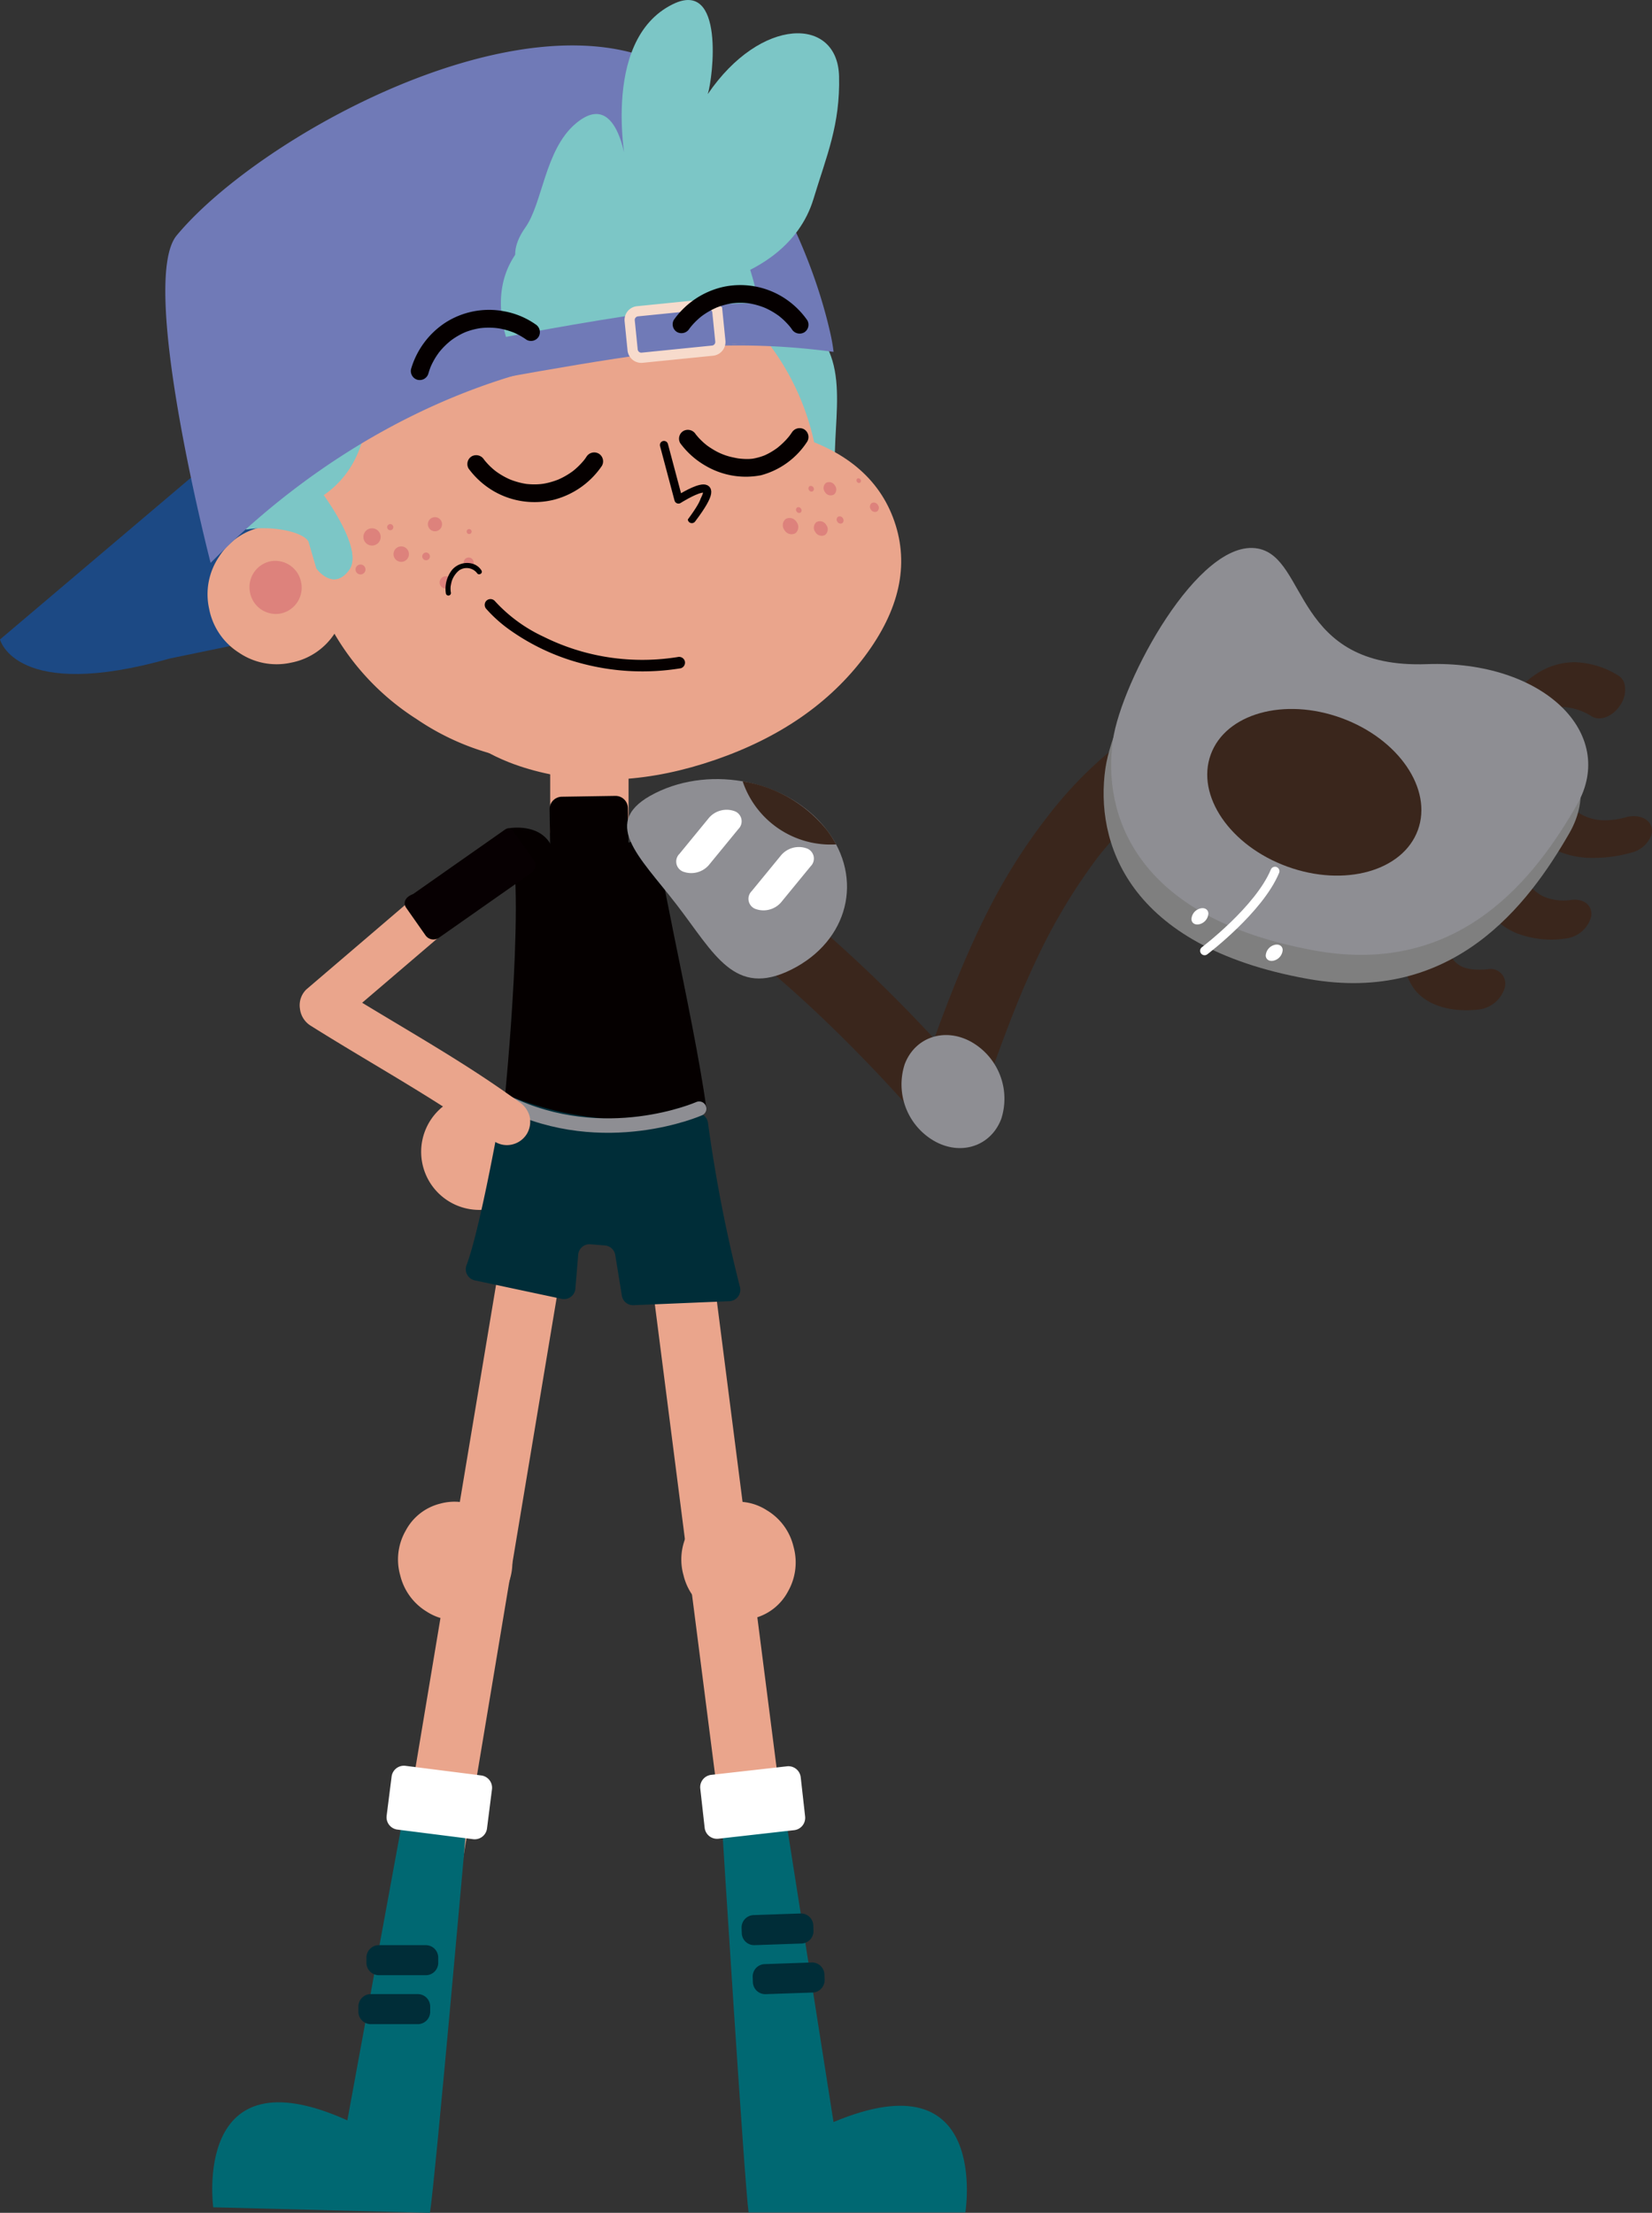 <svg xmlns="http://www.w3.org/2000/svg" xmlns:xlink="http://www.w3.org/1999/xlink" width="225.308" height="301.801" viewBox="0 0 225.308 301.801">
  <rect x="0" y="0" width="225.308" height="301.801" fill="#333333" stroke="none"/>
  <defs>
    <clipPath id="clip-path">
      <path id="Path_192" data-name="Path 192" d="M0,0H225.308V-301.8H0Z" fill="none"/>
    </clipPath>
  </defs>
  <g id="Group_328" data-name="Group 328" transform="translate(0 301.801)">
    <g id="Group_290" data-name="Group 290" clip-path="url(#clip-path)">
      <g id="Group_253" data-name="Group 253" transform="translate(57.44 -144.708)">
        <path id="Path_155" data-name="Path 155" d="M0,0A7.921,7.921,0,0,0,7.921,7.921,7.921,7.921,0,0,0,15.842,0,7.921,7.921,0,0,0,7.921-7.921,7.921,7.921,0,0,0,0,0" fill="#eaa58c"/>
      </g>
      <g id="Group_254" data-name="Group 254" transform="translate(30.378 -240.327)">
        <path id="Path_156" data-name="Path 156" d="M0,0-30.378,25.742s2.122,8.577,23.206,2.583L7,25.4,7.985.565Z" fill="#1c4984"/>
      </g>
      <g id="Group_255" data-name="Group 255" transform="translate(78.656 -280.079)">
        <path id="Path_157" data-name="Path 157" d="M0,0C4.208-4.532,15.125-10.039,18.242-5.853,21.394-1.622,34.45,25.362,33.418,24.411c4.311,6.132.2,15.21,2.592,22.586-3.925-6.008-17.364-22.355-18.271-23.884-.116,2.441.357,2.8.539,5.13C15.385,23.185,3.3,25.98-2.023,22.621-5.93,20.337-10.7,11.523,0,0" fill="#7cc6c6"/>
      </g>
      <g id="Group_256" data-name="Group 256" transform="translate(35.878 -229.955)">
        <path id="Path_158" data-name="Path 158" d="M0,0A9.114,9.114,0,0,0-5.992,4.065a9.126,9.126,0,0,0-1.364,7.111,9.112,9.112,0,0,0,4.065,5.992A9.111,9.111,0,0,0,3.82,18.532a9.109,9.109,0,0,0,5.992-4.065,9.111,9.111,0,0,0,1.364-7.111A9.126,9.126,0,0,0,7.111,1.364,9.115,9.115,0,0,0,0,0" fill="#eaa58c"/>
      </g>
      <g id="Group_257" data-name="Group 257" transform="translate(34.099 -220.995)">
        <path id="Path_159" data-name="Path 159" d="M0,0A3.588,3.588,0,0,0,4.188,2.868a3.594,3.594,0,0,0,2.78-4.251A3.589,3.589,0,0,0,2.78-4.252,3.6,3.6,0,0,0,0,0" fill="#dd827c"/>
      </g>
      <g id="Group_258" data-name="Group 258" transform="translate(83.562 -198.593)">
        <path id="Path_160" data-name="Path 160" d="M0,0A34.276,34.276,0,0,0,22.531-15.283a34.262,34.262,0,0,0,5.121-26.731A34.286,34.286,0,0,0,12.376-64.547a34.287,34.287,0,0,0-26.737-5.119A34.263,34.263,0,0,0-36.887-54.391a34.275,34.275,0,0,0-5.127,26.739A34.249,34.249,0,0,0-26.732-5.128,34.251,34.251,0,0,0,0,0" fill="#eaa58c"/>
      </g>
      <g id="Group_259" data-name="Group 259" transform="translate(72.863 -196.708)">
        <path id="Path_161" data-name="Path 161" d="M0,0Q-11.507-3.085-14.58-12t4.08-18.44Q-3.344-39.959,9.849-44.51t24.7-1.467q11.5,3.089,14.574,12T45.047-15.54Q37.891-6.016,24.7-1.466T0,0" fill="#eaa58c"/>
      </g>
      <g id="Group_260" data-name="Group 260" transform="translate(64.146 -289.158)">
        <path id="Path_162" data-name="Path 162" d="M0,0S-17.813,1.188-24.358,20.858c0,0-8.175-2.025-12.666,10.444s9.04,27.824,9.04,27.824c3.246-.545,4.984.639,5.916,2.072l1.079,3.686s2.278,3.185,4.459.2c1.708-2.338-1.854-7.9-3.48-10.2,11.21-7.745,3.423-26.6,3.423-26.6s26.3,13.94,33.868,6.572c2.327-2.267,2.823-1.371,2.327-2.267,2.823,2.207,8.191,2.251,15.1-.857,6.109-2.747,2.356-6.459-.927-8.678C38.079,25.166,0,0,0,0" fill="#7cc6c6"/>
      </g>
      <g id="Group_261" data-name="Group 261" transform="translate(79.763 -253.15)">
        <path id="Path_163" data-name="Path 163" d="M0,0A40.938,40.938,0,0,1-15.615-3.8c-6.815-3.255-13.311-8-14.8-15.835a22.625,22.625,0,0,1,.881-10.643,30.732,30.732,0,0,0-10.44,15.13S-48.15-17.175-52.641-4.707s6.448,28.277,6.448,28.277c3.245-.545,7.575.187,8.507,1.619l1.079,3.686s2.278,3.186,4.46.2c1.707-2.339-1.854-7.9-3.481-10.2,11.21-7.745,3.424-26.6,3.424-26.6S-9.148,4.491,0,0" fill="#7cc6c6"/>
      </g>
      <g id="Group_262" data-name="Group 262" transform="translate(66.415 -255.352)">
        <path id="Path_164" data-name="Path 164" d="M0,0S37-7.407,39.486-4.325L40.505.4S35.1-1,1.136,5.265Z" fill="#707ab7"/>
      </g>
      <g id="Group_263" data-name="Group 263" transform="translate(96.696 -254.6)">
        <path id="Path_165" data-name="Path 165" d="M0,0A95.96,95.96,0,0,1,16.993.794a25.334,25.334,0,0,0-.466-2.641c-3.1-13.615-10.793-26.4-17.239-32.715-17.9-17.534-59.615,4.7-71.884,19.468-5.288,6.362,4.627,44.668,4.627,44.668C-52.831,14.189-35.448,5.546-19.893,2.33c-1.959.29-3.929.6-5.874.938,0,0-11.025-17.753,12.2-22.944C-7.682-20.992,3.607-28.657,7.738-.625c0,0-3.041.2-7.738.625" fill="#707ab7"/>
      </g>
      <g id="Group_264" data-name="Group 264" transform="translate(63.647 -229.282)">
        <path id="Path_166" data-name="Path 166" d="M0,0A.338.338,0,0,0,.36.316a.338.338,0,0,0,.315-.36A.339.339,0,0,0,.316-.36.338.338,0,0,0,0,0" fill="#dd827c"/>
      </g>
      <g id="Group_265" data-name="Group 265" transform="translate(52.807 -229.877)">
        <path id="Path_167" data-name="Path 167" d="M0,0A.419.419,0,0,0,.445.391.419.419,0,0,0,.836-.054.419.419,0,0,0,.391-.445.419.419,0,0,0,0,0" fill="#dd827c"/>
      </g>
      <g id="Group_266" data-name="Group 266" transform="translate(58.36 -230.244)">
        <path id="Path_168" data-name="Path 168" d="M0,0A.962.962,0,0,0,1.023.9a.962.962,0,0,0,.9-1.022A.963.963,0,0,0,.9-1.023.964.964,0,0,0,0,0" fill="#dd827c"/>
      </g>
      <g id="Group_267" data-name="Group 267" transform="translate(49.566 -228.496)">
        <path id="Path_169" data-name="Path 169" d="M0,0A1.177,1.177,0,0,0,1.249,1.1a1.178,1.178,0,0,0,1.1-1.25,1.176,1.176,0,0,0-1.25-1.1A1.175,1.175,0,0,0,0,0" fill="#dd827c"/>
      </g>
      <g id="Group_268" data-name="Group 268" transform="translate(53.672 -226.158)">
        <path id="Path_170" data-name="Path 170" d="M0,0A1.053,1.053,0,0,0,1.12.983,1.053,1.053,0,0,0,2.1-.136,1.055,1.055,0,0,0,.984-1.12,1.055,1.055,0,0,0,0,0" fill="#dd827c"/>
      </g>
      <g id="Group_269" data-name="Group 269" transform="translate(48.494 -224.088)">
        <path id="Path_171" data-name="Path 171" d="M0,0A.677.677,0,0,0,.719.632a.677.677,0,0,0,.632-.72A.676.676,0,0,0,.632-.719.677.677,0,0,0,0,0" fill="#dd827c"/>
      </g>
      <g id="Group_270" data-name="Group 270" transform="translate(59.962 -222.31)">
        <path id="Path_172" data-name="Path 172" d="M0,0A.838.838,0,0,0,.891.782a.837.837,0,0,0,.782-.89A.839.839,0,0,0,.782-.891.838.838,0,0,0,0,0" fill="#dd827c"/>
      </g>
      <g id="Group_271" data-name="Group 271" transform="translate(63.243 -225.043)">
        <path id="Path_173" data-name="Path 173" d="M0,0A.677.677,0,0,0,.719.632a.676.676,0,0,0,.632-.719A.676.676,0,0,0,.632-.719.677.677,0,0,0,0,0" fill="#dd827c"/>
      </g>
      <g id="Group_272" data-name="Group 272" transform="translate(57.586 -225.883)">
        <path id="Path_174" data-name="Path 174" d="M0,0A.526.526,0,0,0,.56.492a.527.527,0,0,0,.491-.56A.526.526,0,0,0,.492-.56.527.527,0,0,0,0,0" fill="#dd827c"/>
      </g>
      <g id="Group_273" data-name="Group 273" transform="translate(112.519 -234.685)">
        <path id="Path_175" data-name="Path 175" d="M0,0A.9.9,0,0,0,1.213.337.9.9,0,0,0,1.339-.915.9.9,0,0,0,.126-1.252.9.9,0,0,0,0,0" fill="#dd827c"/>
      </g>
      <g id="Group_274" data-name="Group 274" transform="translate(107 -229.488)">
        <path id="Path_176" data-name="Path 176" d="M0,0A1.1,1.1,0,0,0,1.482.412a1.1,1.1,0,0,0,.154-1.53A1.1,1.1,0,0,0,.155-1.53,1.1,1.1,0,0,0,0,0" fill="#dd827c"/>
      </g>
      <g id="Group_275" data-name="Group 275" transform="translate(111.211 -229.219)">
        <path id="Path_177" data-name="Path 177" d="M0,0A.981.981,0,0,0,1.327.369.982.982,0,0,0,1.466-1,.982.982,0,0,0,.138-1.371.983.983,0,0,0,0,0" fill="#dd827c"/>
      </g>
      <g id="Group_276" data-name="Group 276" transform="translate(118.782 -232.297)">
        <path id="Path_178" data-name="Path 178" d="M0,0A.63.63,0,0,0,.853.237.631.631,0,0,0,.942-.644.63.63,0,0,0,.089-.881.631.631,0,0,0,0,0" fill="#dd827c"/>
      </g>
      <g id="Group_277" data-name="Group 277" transform="translate(114.213 -230.633)">
        <path id="Path_179" data-name="Path 179" d="M0,0A.49.49,0,0,0,.664.184.491.491,0,0,0,.733-.5.49.49,0,0,0,.069-.685.491.491,0,0,0,0,0" fill="#dd827c"/>
      </g>
      <g id="Group_278" data-name="Group 278" transform="translate(110.345 -234.947)">
        <path id="Path_180" data-name="Path 180" d="M0,0A.384.384,0,0,1,.054-.536a.384.384,0,0,1,.519.145A.383.383,0,0,1,.519.144.383.383,0,0,1,0,0" fill="#dd827c"/>
      </g>
      <g id="Group_279" data-name="Group 279" transform="translate(116.88 -236.09)">
        <path id="Path_181" data-name="Path 181" d="M0,0A.317.317,0,0,0,.427.119.317.317,0,0,0,.471-.322.316.316,0,0,0,.044-.44.314.314,0,0,0,0,0" fill="#dd827c"/>
      </g>
      <g id="Group_280" data-name="Group 280" transform="translate(108.652 -232.033)">
        <path id="Path_182" data-name="Path 182" d="M0,0A.391.391,0,0,0,.528.147.39.39,0,0,0,.583-.4.39.39,0,0,0,.055-.545.391.391,0,0,0,0,0" fill="#dd827c"/>
      </g>
      <g id="Group_281" data-name="Group 281" transform="translate(87.58 -253.012)">
        <path id="Path_183" data-name="Path 183" d="M0,0,9.6-.966a1.191,1.191,0,0,0,1.064-1.3l-.4-3.963A1.191,1.191,0,0,0,8.969-7.3l-9.6.965A1.194,1.194,0,0,0-1.7-5.028l.4,3.964A1.191,1.191,0,0,0,0,0Z" fill="none" stroke="#f7dbcc" stroke-width="1.392"/>
      </g>
      <g id="Group_282" data-name="Group 282" transform="translate(96.53 -288.967)">
        <path id="Path_184" data-name="Path 184" d="M0,0C.722-2.282,2.322-15.76-4.782-12.255-14.916-7.256-11,10.564-11,10.564s-.947-11.751-7.072-6.494c-4.149,3.562-4.454,10.8-6.8,14.11-3.659,5.159,1.047,7.39,1.047,7.39s28.286-.617,27.475-.659c2.887-1.088,8.787-4.055,10.77-10.621,1.753-5.8,3.655-10.067,3.485-16.733C17.693-10.631,7.211-10.59,0,0" fill="#7cc6c6"/>
      </g>
      <g id="Group_283" data-name="Group 283" transform="translate(91.907 -258.182)">
        <path id="Path_185" data-name="Path 185" d="M0,0A11.321,11.321,0,0,1,6.753-4.495a11.066,11.066,0,0,1,8.019,1.346A11.362,11.362,0,0,1,18.194.058a1.225,1.225,0,0,1-.437,1.667,1.252,1.252,0,0,1-1.667-.437l-.141-.2s-.121-.158-.051-.068-.054-.065-.055-.066c-.052-.061-.1-.124-.155-.185q-.3-.342-.623-.655c-.2-.2-.415-.379-.633-.558-.107-.088-.012-.012.009,0-.063-.049-.129-.1-.194-.143q-.2-.141-.4-.273a10.179,10.179,0,0,0-1.486-.8c.171.075-.016,0-.043-.016l-.226-.086c-.113-.041-.227-.081-.342-.118q-.43-.141-.871-.242c-.138-.032-.275-.06-.414-.086-.079-.015-.158-.028-.237-.041-.008,0-.2-.029-.077-.012s-.108-.011-.137-.014c-.061-.006-.121-.012-.181-.016-.16-.014-.321-.022-.482-.027-.281-.009-.563,0-.844.013-.141.009-.281.021-.421.036-.06.006-.12.012-.18.02.213-.028-.054.012-.093.019a9.962,9.962,0,0,0-1.69.444c-.132.048-.264.1-.394.152s-.01,0,.013,0c-.073.033-.147.066-.219.1-.255.12-.505.251-.749.391a10.134,10.134,0,0,0-.862.557l-.146.107c.131-.1-.039.031-.086.069q-.187.153-.366.314a9.539,9.539,0,0,0-.684.68C2.524.7,2.418.825,2.316.949,2.278,1,2.24,1.042,2.2,1.09c.126-.162-.1.139-.1.14a1.253,1.253,0,0,1-1.667.437A1.228,1.228,0,0,1,0,0" fill="#050000"/>
      </g>
      <g id="Group_284" data-name="Group 284" transform="translate(94.876 -242.586)">
        <path id="Path_186" data-name="Path 186" d="M0,0C.016.022.142.179.03.04.068.087.106.134.145.18.235.288.327.393.422.5.611.7.81.9,1.017,1.09c.1.095.21.187.317.276.043.036.316.246.177.144.226.167.457.325.7.473a8.461,8.461,0,0,0,2.93,1.192c.275.062.552.115.831.153-.2-.027.1.008.156.013.161.015.321.027.482.035.264.013.529.017.793,0,.105-.005.208-.015.312-.023.236-.019.038,0-.01,0,.07-.011.14-.022.21-.035A7.883,7.883,0,0,0,9.377,2.9c.038-.014.211-.1.02-.008l.155-.071c.12-.056.24-.115.358-.177q.36-.189.7-.408c.133-.085.263-.174.391-.265.065-.046.129-.093.192-.14-.1.077-.013.01.038-.031.25-.206.493-.419.725-.646S12.39.715,12.59.48c.054-.064.107-.128.16-.193.132-.16-.085.116.041-.051.115-.151.224-.307.33-.465a1.249,1.249,0,0,1,1.667-.437A1.23,1.23,0,0,1,15.225,1a10.831,10.831,0,0,1-6.3,4.6A10.841,10.841,0,0,1,1.339,4.3,11.17,11.17,0,0,1-2.1,1.23,1.222,1.222,0,0,1-1.667-.437,1.254,1.254,0,0,1,0,0" fill="#050000"/>
      </g>
      <g id="Group_285" data-name="Group 285" transform="translate(66.008 -239.128)">
        <path id="Path_187" data-name="Path 187" d="M0,0C.016.022.142.18.03.041l.115.14C.235.289.327.4.422.5q.3.334.64.639c.1.094.21.187.318.277.062.051.124.1.187.152-.02-.016-.118-.09-.007-.007q.363.272.749.508c.24.147.486.285.738.412.126.063.253.124.381.182l.165.074c-.176-.075.069.024.1.037a10.108,10.108,0,0,0,1.68.483c.138.027.276.051.416.072s0,0-.025,0L6,3.35q.452.042.9.04c.279,0,.558-.015.835-.041.062-.006.428-.056.208-.021.157-.025.314-.052.469-.083a9.935,9.935,0,0,0,1.654-.489l.166-.067c-.176.074.009-.006.037-.019.126-.06.252-.118.376-.18.266-.135.527-.281.78-.438.27-.167.534-.346.786-.539-.146.112.012-.012.034-.031l.183-.153q.18-.155.354-.318a9.846,9.846,0,0,0,.7-.732c.039-.045.078-.09.116-.136.016-.02.2-.255.126-.157s.047-.065.048-.067c.068-.1.138-.195.2-.294a1.248,1.248,0,0,1,1.667-.437A1.231,1.231,0,0,1,16.086.855,11.343,11.343,0,0,1,9.474,5.5a11.077,11.077,0,0,1-8.03-1.118A11.341,11.341,0,0,1-2.1,1.23,1.222,1.222,0,0,1-1.667-.437,1.254,1.254,0,0,1,0,0" fill="#050000"/>
      </g>
      <g id="Group_286" data-name="Group 286" transform="translate(56.071 -251.5)">
        <path id="Path_188" data-name="Path 188" d="M0,0A11.371,11.371,0,0,1,4.64-6.276a11.034,11.034,0,0,1,8.013-1.575,10.78,10.78,0,0,1,4.316,1.787A1.252,1.252,0,0,1,17.406-4.4a1.23,1.23,0,0,1-1.667.437,9.807,9.807,0,0,0-1.573-.908c-.022-.01-.258-.111-.142-.064s-.089-.034-.087-.033c-.137-.052-.274-.1-.413-.15-.3-.1-.6-.187-.9-.26-.285-.068-.573-.124-.863-.166.2.029-.184-.019-.237-.024-.167-.015-.334-.026-.5-.034q-.44-.018-.878,0c-.147.007-.293.016-.438.029l-.25.026c-.068.007-.182.027-.049.006a9.666,9.666,0,0,0-1.757.444c-.127.046-.254.094-.38.146.2-.081-.134.064-.187.088-.262.125-.518.262-.768.409q-.351.207-.682.443c-.067.047-.294.217-.249.182.094-.074-.054.046-.059.049-.074.063-.149.124-.222.188a10.219,10.219,0,0,0-1.177,1.2c-.049.06-.1.12-.146.181.079-.1.023-.031-.021.031-.089.127-.18.252-.266.381q-.258.387-.479.8c-.082.154-.161.309-.235.467-.025.052-.048.1-.073.158-.092.2.012-.039-.036.083q-.18.461-.317.935a1.236,1.236,0,0,1-1.5.851A1.24,1.24,0,0,1,0,0" fill="#050000"/>
      </g>
      <g id="Group_287" data-name="Group 287" transform="translate(90.557 -241.108)">
        <path id="Path_189" data-name="Path 189" d="M0,0,1.977,7.433S9.412,2.68,3.8,10.1" fill="none" stroke="#050000" stroke-linecap="round" stroke-linejoin="round" stroke-width="1.114"/>
      </g>
      <g id="Group_288" data-name="Group 288" transform="translate(93.648 -230.741)">
        <path id="Path_190" data-name="Path 190" d="M0,0S1.98-2.573,1.9-3.211a8.367,8.367,0,0,0-3.065,1.5C-2.775-.5-2.007.04-2.007.04Z" fill="#eaa58c"/>
      </g>
      <g id="Group_289" data-name="Group 289" transform="translate(65.057 -223.642)">
        <path id="Path_191" data-name="Path 191" d="M0,0A1.8,1.8,0,0,0-2.447-.359,3.221,3.221,0,0,0-3.554,2.715a.353.353,0,0,1-.352.352.359.359,0,0,1-.351-.352A4.19,4.19,0,0,1-3.394-.448,2.708,2.708,0,0,1-.687-1.295a2.128,2.128,0,0,1,1.295.94C.845.032.237.386,0,0"/>
      </g>
    </g>
    <g id="Group_291" data-name="Group 291" transform="translate(75.154 -145.86)">
      <path id="Path_193" data-name="Path 193" d="M0,0-16.2,97.093M16.325,5.638l12.5,97.638" fill="none" stroke="#eaa58c" stroke-linecap="round" stroke-linejoin="round" stroke-width="8.444"/>
    </g>
    <g id="Group_327" data-name="Group 327" clip-path="url(#clip-path)">
      <g id="Group_292" data-name="Group 292" transform="translate(84.038 -186.767)">
        <path id="Path_194" data-name="Path 194" d="M0,0H-7.31A1.693,1.693,0,0,1-9-1.689V-13.074A1.693,1.693,0,0,1-7.31-14.763H0a1.694,1.694,0,0,1,1.689,1.689V-1.689A1.694,1.694,0,0,1,0,0" fill="#eaa58c"/>
      </g>
      <g id="Group_293" data-name="Group 293" transform="translate(107.215 -53.481)">
        <path id="Path_195" data-name="Path 195" d="M0,0-8.744.693s3.053,48.666,3.626,52.731H24.446S27.922,32.077,6.464,41.1Z" fill="#006872"/>
      </g>
      <g id="Group_294" data-name="Group 294" transform="translate(110.837 -30.046)">
        <path id="Path_196" data-name="Path 196" d="M0,0-6.41.222a1.694,1.694,0,0,1-1.746-1.63l-.025-.723a1.694,1.694,0,0,1,1.63-1.746L-.142-4.1A1.694,1.694,0,0,1,1.6-2.469l.025.723A1.694,1.694,0,0,1,0,0" fill="#002d38"/>
      </g>
      <g id="Group_295" data-name="Group 295" transform="translate(109.322 -36.731)">
        <path id="Path_197" data-name="Path 197" d="M0,0-6.41.222a1.694,1.694,0,0,1-1.746-1.63l-.025-.723a1.694,1.694,0,0,1,1.63-1.746L-.142-4.1A1.694,1.694,0,0,1,1.6-2.469l.025.723A1.694,1.694,0,0,1,0,0" fill="#002d38"/>
      </g>
      <g id="Group_296" data-name="Group 296" transform="translate(108.322 -52.192)">
        <path id="Path_198" data-name="Path 198" d="M0,0-10.349,1.168A1.694,1.694,0,0,1-12.217-.32l-.6-5.354a1.693,1.693,0,0,1,1.488-1.868L-.983-8.71A1.693,1.693,0,0,1,.884-7.221l.6,5.354A1.694,1.694,0,0,1,0,0" fill="#fff"/>
      </g>
      <g id="Group_297" data-name="Group 297" transform="translate(87.97 -180.362)">
        <path id="Path_199" data-name="Path 199" d="M0,0,17.165-.443a1.316,1.316,0,0,0,1.277-1.344L18.3-7.114A1.314,1.314,0,0,0,16.96-8.39L-.2-7.947A1.314,1.314,0,0,0-1.481-6.6l.137,5.327A1.315,1.315,0,0,0,0,0" fill="#070002"/>
      </g>
      <g id="Group_298" data-name="Group 298" transform="translate(84.154 -178.491)">
        <path id="Path_200" data-name="Path 200" d="M0,0-7.309.115A1.7,1.7,0,0,1-9.024-1.547L-9.2-12.931a1.694,1.694,0,0,1,1.662-1.715l7.309-.115A1.693,1.693,0,0,1,1.483-13.1L1.662-1.715A1.693,1.693,0,0,1,0,0" fill="#050000"/>
      </g>
      <g id="Group_299" data-name="Group 299" transform="translate(74.863 -187.028)">
        <path id="Path_201" data-name="Path 201" d="M0,0S6.343,11.184,10.1.362l4.825-1.384c-1.222.046,4.8,24.654,6.532,37.285,0,0-11.7,5.012-27.5-.985,0,0,3.22-31.756.319-37.046,0,0,3.841-.841,5.721,1.768" fill="#050000"/>
      </g>
      <g id="Group_300" data-name="Group 300" transform="translate(94.703 -149.973)">
        <path id="Path_202" data-name="Path 202" d="M0,0A43.79,43.79,0,0,1-24.191-1.968,1.551,1.551,0,0,0-26.276-.794c-.847,4.747-3.131,17.058-4.8,21.524A1.553,1.553,0,0,0-29.942,22.8L-18.1,25.317a1.551,1.551,0,0,0,1.87-1.389l.384-4.635a1.55,1.55,0,0,1,1.674-1.418l1.981.163a1.552,1.552,0,0,1,1.4,1.3l.9,5.544a1.551,1.551,0,0,0,1.6,1.3l13.068-.546a1.551,1.551,0,0,0,1.441-1.924A200.009,200.009,0,0,1,1.858,1.339,1.548,1.548,0,0,0,0,0" fill="#002d38"/>
      </g>
      <g id="Group_301" data-name="Group 301" transform="translate(95.355 -150.595)">
        <path id="Path_203" data-name="Path 203" d="M0,0S-12.893,5.7-26.214-.815" fill="none" stroke="#8e8e93" stroke-linecap="round" stroke-linejoin="round" stroke-width="1.97"/>
      </g>
      <g id="Group_302" data-name="Group 302" transform="translate(54.886 -53.538)">
        <path id="Path_204" data-name="Path 204" d="M0,0,8.723.917S4.427,49.488,3.75,53.538l-29.555-.757S-28.734,31.353-7.513,40.924Z" fill="#006872"/>
      </g>
      <g id="Group_303" data-name="Group 303" transform="translate(58.078 -32.408)">
        <path id="Path_205" data-name="Path 205" d="M0,0H-6.414A1.694,1.694,0,0,1-8.1-1.689v-.723A1.694,1.694,0,0,1-6.414-4.1H0A1.694,1.694,0,0,1,1.689-2.412v.723A1.694,1.694,0,0,1,0,0" fill="#002d38"/>
      </g>
      <g id="Group_304" data-name="Group 304" transform="translate(56.982 -25.733)">
        <path id="Path_206" data-name="Path 206" d="M0,0H-6.414A1.693,1.693,0,0,1-8.1-1.689v-.723A1.693,1.693,0,0,1-6.414-4.1H0A1.694,1.694,0,0,1,1.689-2.412v.723A1.694,1.694,0,0,1,0,0" fill="#002d38"/>
      </g>
      <g id="Group_305" data-name="Group 305" transform="translate(64.532 -50.96)">
        <path id="Path_207" data-name="Path 207" d="M0,0-10.332-1.311A1.693,1.693,0,0,1-11.8-3.2l.678-5.345a1.693,1.693,0,0,1,1.888-1.462L1.1-8.695A1.692,1.692,0,0,1,2.566-6.808L1.888-1.463A1.694,1.694,0,0,1,0,0" fill="#fff"/>
      </g>
      <g id="Group_306" data-name="Group 306" transform="translate(93.971 -93.045)">
        <path id="Path_208" data-name="Path 208" d="M0,0A7.323,7.323,0,0,1,4.726-3.686a7.284,7.284,0,0,1,5.891.913,7.9,7.9,0,0,1,3.634,4.957,7.977,7.977,0,0,1-.746,6.1,7.288,7.288,0,0,1-4.692,3.677,7.326,7.326,0,0,1-5.925-.9A7.984,7.984,0,0,1-.747,6.1,7.9,7.9,0,0,1,0,0" fill="#eaa58c"/>
      </g>
      <g id="Group_307" data-name="Group 307" transform="translate(55.332 -93.045)">
        <path id="Path_209" data-name="Path 209" d="M0,0A7.323,7.323,0,0,1,4.726-3.686a7.284,7.284,0,0,1,5.891.913,7.9,7.9,0,0,1,3.634,4.957,7.977,7.977,0,0,1-.746,6.1,7.288,7.288,0,0,1-4.692,3.677,7.326,7.326,0,0,1-5.925-.9A7.984,7.984,0,0,1-.747,6.1,7.9,7.9,0,0,1,0,0" fill="#eaa58c"/>
      </g>
      <g id="Group_308" data-name="Group 308" transform="translate(61.103 -175.049)">
        <path id="Path_210" data-name="Path 210" d="M0,0-14.829,12.678q-.322-2.493-.643-4.986c6.534,4.1,13.271,7.873,19.725,12.1Q6.989,21.587,9.64,23.5A3.436,3.436,0,0,1,11.1,25.4a3.247,3.247,0,0,1-.319,2.447,3.205,3.205,0,0,1-1.9,1.459,3.109,3.109,0,0,1-2.447-.32C.22,24.471-6.427,20.611-13,16.653c-1.9-1.145-3.8-2.3-5.675-3.478a3.151,3.151,0,0,1-1.516-2.32,3.017,3.017,0,0,1,.873-2.667L-4.49-4.49a3.382,3.382,0,0,1,2.245-.93A3.23,3.23,0,0,1,0-4.49,3.191,3.191,0,0,1,.93-2.245,3.137,3.137,0,0,1,0,0" fill="#eaa58c"/>
      </g>
      <g id="Group_309" data-name="Group 309" transform="translate(72.427 -182.719)">
        <path id="Path_211" data-name="Path 211" d="M0,0-12.563,8.813a1.315,1.315,0,0,1-1.826-.32l-2.639-3.762c-.414-.59-.27-1.412.938-1.874L-3.527-5.957c.3-.2.794-.221,1.208.369L.32-1.825A1.314,1.314,0,0,1,0,0" fill="#070002"/>
      </g>
      <g id="Group_310" data-name="Group 310" transform="translate(92.844 -210.658)">
        <path id="Path_212" data-name="Path 212" d="M0,0A32.244,32.244,0,0,1-13.376-.62,30.115,30.115,0,0,1-23.1-5.078a18.889,18.889,0,0,1-3.412-3.006.814.814,0,0,1,0-1.123.8.8,0,0,1,1.123,0A20.914,20.914,0,0,0-18.7-4.3,30.094,30.094,0,0,0-7.931-1.266,30.448,30.448,0,0,0-.422-1.531a.818.818,0,0,1,.976.555A.8.8,0,0,1,0,0" fill="#050000"/>
      </g>
      <g id="Group_311" data-name="Group 311" transform="translate(166.684 -198.516)">
        <path id="Path_213" data-name="Path 213" d="M0,0Q-.288.117-.574.237L.488-.211A42.182,42.182,0,0,0-8.749,5.244l.9-.7a54.583,54.583,0,0,0-9.679,9.817q.348-.45.695-.9a78.516,78.516,0,0,0-8.619,14.4q-1.092,2.313-2.084,4.67.225-.531.448-1.062c-2.3,5.457-4.261,11.048-6.213,16.636a4.586,4.586,0,0,1-3.1,3.1,4.4,4.4,0,0,1-4.325-1.143c-2.829-3.294-5.778-6.485-8.816-9.587-3.25-3.318-6.6-6.538-10.095-9.6-1.877-1.647-3.794-3.247-5.769-4.775l.9.695q-1.611-1.244-3.276-2.412a4.763,4.763,0,0,1-2.043-2.656,4.541,4.541,0,0,1,.448-3.425,4.483,4.483,0,0,1,2.657-2.043,4.4,4.4,0,0,1,3.425.448A120.884,120.884,0,0,1-51.006,26.7c3.865,3.53,7.574,7.231,11.148,11.053q2.769,2.96,5.414,6.03l-7.43,1.962c3.143-8.995,6.325-18.051,10.808-26.484A78.585,78.585,0,0,1-23.661,7.882,55.074,55.074,0,0,1-15.44-.692,52.77,52.77,0,0,1-9.272-5.17a46.963,46.963,0,0,1,6.909-3.4A3.371,3.371,0,0,1-.591-8.652a3.317,3.317,0,0,1,1.653.527A4.535,4.535,0,0,1,3.105-5.468a4.5,4.5,0,0,1-.448,3.425l-.7.9A4.442,4.442,0,0,1,0,0" fill="#3a261c"/>
      </g>
      <g id="Group_312" data-name="Group 312" transform="translate(220.991 -205.652)">
        <path id="Path_214" data-name="Path 214" d="M0,0C-.99,1.544-2.724,2.247-3.875,1.574A8.09,8.09,0,0,0-7.848.272,3.52,3.52,0,0,0-9.8.778a4.058,4.058,0,0,0-1.063.992,4.761,4.761,0,0,0-.451.711c-.732,1.624-2.377,2.674-3.7,2.353-1.337-.325-1.837-1.928-1.119-3.582A12.812,12.812,0,0,1-14.91-.858a12.868,12.868,0,0,1,3.656-3.509A9.417,9.417,0,0,1-6.19-5.83a11.826,11.826,0,0,1,5.9,1.812A1.893,1.893,0,0,1,.568-2.863,3.632,3.632,0,0,1,0,0" fill="#3a261c"/>
      </g>
      <g id="Group_313" data-name="Group 313" transform="translate(222.485 -185.514)">
        <path id="Path_215" data-name="Path 215" d="M0,0A18.762,18.762,0,0,1-5.146.716a11.907,11.907,0,0,1-8.338-3.165A9.994,9.994,0,0,1-15.731-5.5c-.524-1.223.421-2.792,2.113-3.507s3.488-.3,4.014.92c.008.017.023.049.047.095.047.093.128.237.242.418A7.327,7.327,0,0,0-8.206-6.237,6.562,6.562,0,0,0-3.626-4.41,10.291,10.291,0,0,0-.771-4.819C.989-5.3,2.587-4.613,2.8-3.283a2.041,2.041,0,0,1-.068.9A3.868,3.868,0,0,1,0,0" fill="#3a261c"/>
      </g>
      <g id="Group_314" data-name="Group 314" transform="translate(213.488 -173.794)">
        <path id="Path_216" data-name="Path 216" d="M0,0A13.159,13.159,0,0,1-6.722-.763a8.945,8.945,0,0,1-3.71-2.892A9.916,9.916,0,0,1-12.3-8.148h0c-.156-1.374,1.11-2.912,2.83-3.437s3.232.159,3.392,1.527h0a.6.6,0,0,0,.011.077c.013.077.038.2.078.365a6.87,6.87,0,0,0,.471,1.288,5.344,5.344,0,0,0,2.7,2.661,7.115,7.115,0,0,0,3.682.391c1.708-.2,2.9.82,2.662,2.276A4.091,4.091,0,0,1,0,0" fill="#3a261c"/>
      </g>
      <g id="Group_315" data-name="Group 315" transform="translate(205.242 -167.143)">
        <path id="Path_217" data-name="Path 217" d="M0,0A4.24,4.24,0,0,1-3.58,3.031c-4.476.475-7.489-.942-8.9-2.968a9.144,9.144,0,0,1-1.47-5.86,11.509,11.509,0,0,1,.238-1.822v0a4.248,4.248,0,0,1,3.616-2.99,1.988,1.988,0,0,1,2.331,2.5v.01c-.006.034-.018.1-.031.178a7.449,7.449,0,0,0-.078.75A5.324,5.324,0,0,0-7.1-3.84c.732.912,1.75,1.628,4.709,1.386A2,2,0,0,1,.055-.4,2.793,2.793,0,0,1,0,0" fill="#3a261c"/>
      </g>
      <g id="Group_316" data-name="Group 316" transform="translate(150.758 -196.986)">
        <path id="Path_218" data-name="Path 218" d="M0,0C-1.416,9.857,2.8,24.251,27.626,28.695,47.449,32.242,57.686,18.546,63.28,8.814S58.692-10.961,42.8-10.381c-18.23.666-16.174-14.512-23.04-15.77C11.7-27.627,1.166-8.111,0,0" fill="#7f7f7f"/>
      </g>
      <g id="Group_317" data-name="Group 317" transform="translate(151.782 -200.838)">
        <path id="Path_219" data-name="Path 219" d="M0,0C-1.417,9.857,2.8,24.251,27.626,28.695,47.449,32.242,57.686,18.546,63.28,8.814S58.692-10.961,42.8-10.381c-18.23.666-16.174-14.512-23.04-15.77C11.7-27.627,1.166-8.111,0,0" fill="#8e8e93"/>
      </g>
      <g id="Group_318" data-name="Group 318" transform="translate(182.945 -203.873)">
        <path id="Path_220" data-name="Path 220" d="M0,0C-7.8-2.843-15.779-.613-17.818,4.982s2.632,12.436,10.434,15.279,15.779.613,17.818-4.982S7.8,2.843,0,0" fill="#3a261c"/>
      </g>
      <g id="Group_319" data-name="Group 319" transform="translate(164.288 -172.13)">
        <path id="Path_221" data-name="Path 221" d="M0,0S7.423-5.611,9.6-10.851" fill="none" stroke="#fff" stroke-linecap="round" stroke-linejoin="round" stroke-width="1.215"/>
      </g>
      <g id="Group_320" data-name="Group 320" transform="translate(173.737 -172.904)">
        <path id="Path_222" data-name="Path 222" d="M0,0C.639-.213,1.176.082,1.2.659a1.6,1.6,0,0,1-1.11,1.43c-.637.213-1.176-.081-1.2-.657A1.6,1.6,0,0,1,0,0" fill="#fff"/>
      </g>
      <g id="Group_321" data-name="Group 321" transform="translate(163.605 -177.872)">
        <path id="Path_223" data-name="Path 223" d="M0,0C.638-.213,1.176.082,1.2.659a1.6,1.6,0,0,1-1.11,1.43c-.637.213-1.176-.081-1.2-.657A1.6,1.6,0,0,1,0,0" fill="#fff"/>
      </g>
      <g id="Group_322" data-name="Group 322" transform="translate(92.285 -178.413)">
        <path id="Path_224" data-name="Path 224" d="M0,0C5.123,6.647,7.876,12.735,15.651,8.848s9.925-12.427,4.8-19.074-15.578-8.883-23.353-5S-5.123-6.647,0,0" fill="#8e8e93"/>
      </g>
      <g id="Group_323" data-name="Group 323" transform="translate(103.131 -177.801)">
        <path id="Path_225" data-name="Path 225" d="M0,0A3.178,3.178,0,0,0,3.38-.914L7.427-5.851a1.474,1.474,0,0,0-.61-2.465A3.181,3.181,0,0,0,3.436-7.4L-.611-2.464A1.474,1.474,0,0,0,0,0" fill="#fff"/>
      </g>
      <g id="Group_324" data-name="Group 324" transform="translate(93.278 -182.884)">
        <path id="Path_226" data-name="Path 226" d="M0,0A3.178,3.178,0,0,0,3.38-.913L7.427-5.851a1.473,1.473,0,0,0-.61-2.464A3.181,3.181,0,0,0,3.436-7.4L-.611-2.464A1.474,1.474,0,0,0,0,0" fill="#fff"/>
      </g>
      <g id="Group_325" data-name="Group 325" transform="translate(101.287 -195.236)">
        <path id="Path_227" data-name="Path 227" d="M0,0A18.414,18.414,0,0,1,11.452,6.6a14.475,14.475,0,0,1,1.294,2A12.66,12.66,0,0,1,0,0" fill="#3a261c"/>
      </g>
      <g id="Group_326" data-name="Group 326" transform="translate(123.383 -156.64)">
        <path id="Path_228" data-name="Path 228" d="M0,0A8.906,8.906,0,0,0,4.051,10.466c3.638,2.051,7.723.691,9.125-3.038A8.91,8.91,0,0,0,9.125-3.039C5.487-5.09,1.4-3.729,0,0" fill="#8e8e93"/>
      </g>
    </g>
  </g>
</svg>
